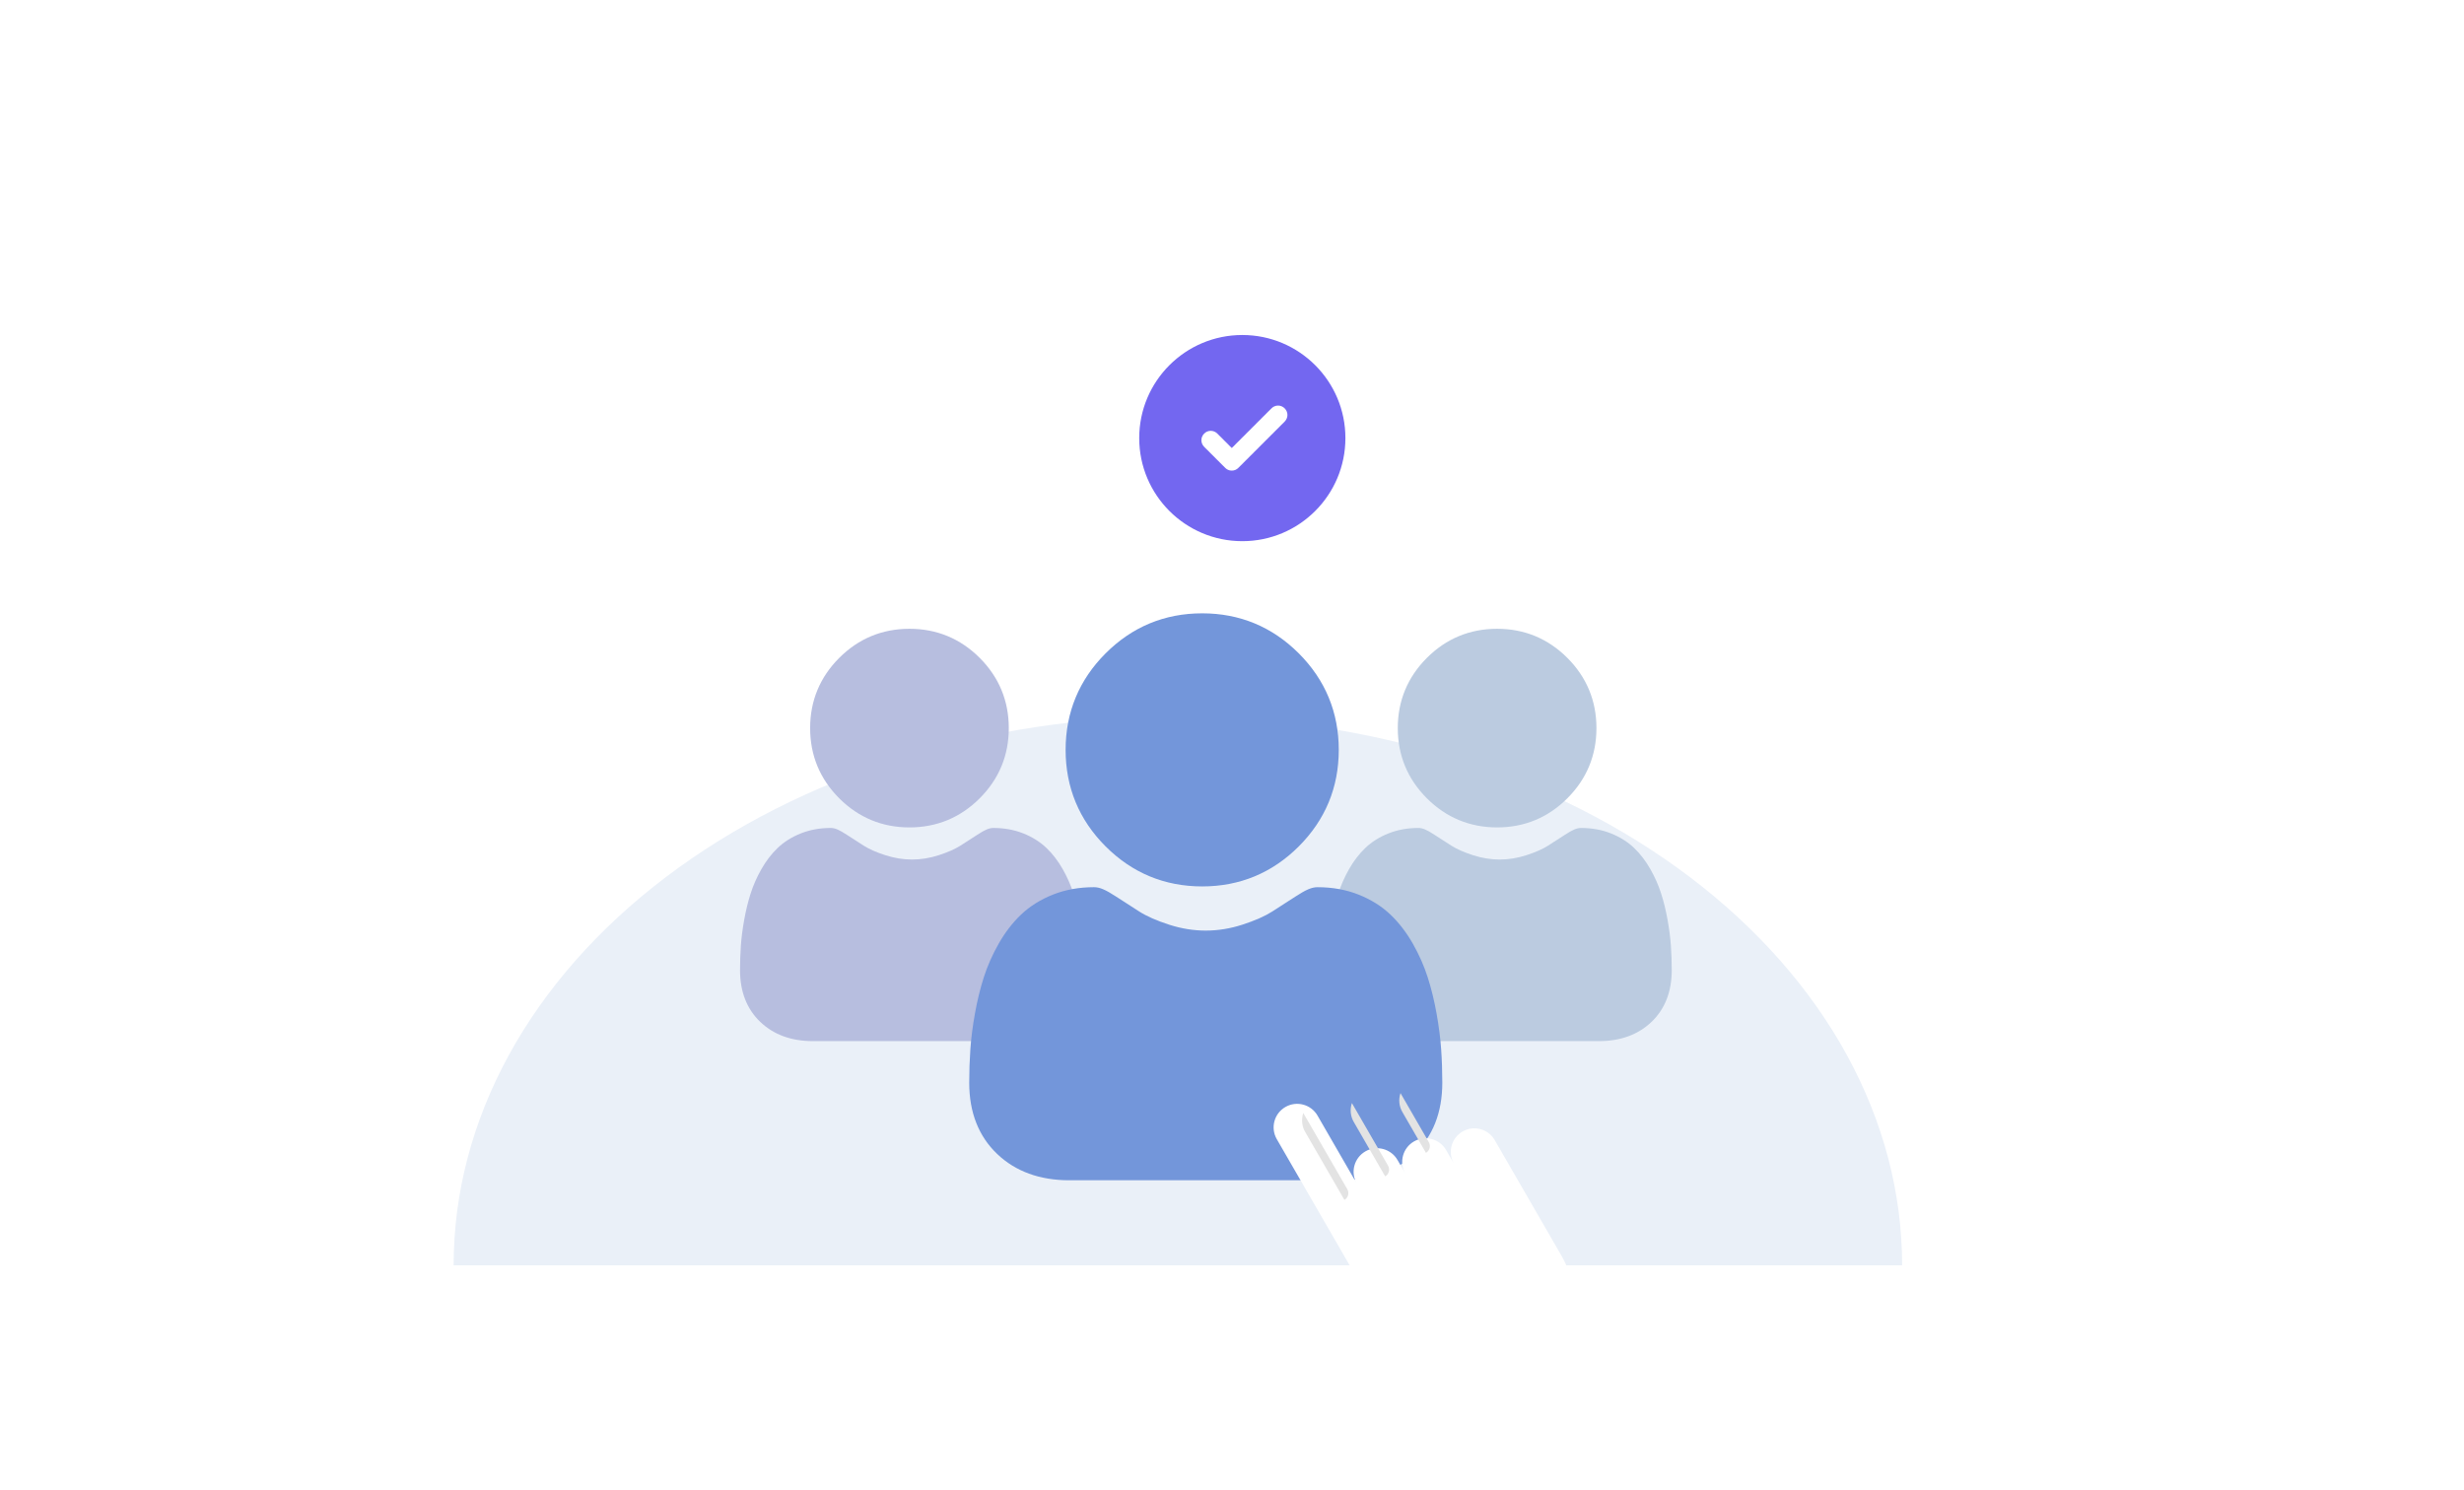 <?xml version="1.0" encoding="UTF-8"?> <svg xmlns="http://www.w3.org/2000/svg" width="478" height="289" viewBox="0 0 478 289" fill="none"> <g filter="url(#filter0_d)"> <rect x="25" y="25" width="408" height="219" rx="16" fill="white"></rect> </g> <path d="M369 245.5C369 231.514 365.366 217.665 358.305 204.744C351.244 191.823 340.895 180.083 327.848 170.193C314.802 160.304 299.313 152.459 282.267 147.107C265.221 141.755 246.951 139 228.5 139C210.049 139 191.779 141.755 174.733 147.107C157.687 152.459 142.198 160.304 129.151 170.193C116.105 180.083 105.756 191.823 98.695 204.744C91.634 217.665 88 231.514 88 245.5L369 245.5Z" fill="#EAF0F8"></path> <g filter="url(#filter1_d)"> <path d="M172.43 156.536C177.724 156.536 182.308 154.637 186.054 150.891C189.8 147.145 191.699 142.562 191.699 137.267C191.699 131.975 189.8 127.391 186.054 123.644C182.307 119.899 177.724 118 172.43 118C167.135 118 162.552 119.899 158.806 123.645C155.061 127.39 153.161 131.974 153.161 137.267C153.161 142.562 155.061 147.146 158.807 150.892C162.553 154.637 167.137 156.536 172.43 156.536Z" fill="#B7BEDF"></path> <path d="M206.145 179.516C206.037 177.957 205.819 176.257 205.497 174.461C205.172 172.652 204.754 170.942 204.254 169.379C203.737 167.763 203.034 166.168 202.164 164.639C201.262 163.052 200.203 161.67 199.014 160.533C197.771 159.343 196.248 158.387 194.488 157.689C192.734 156.995 190.79 156.644 188.71 156.644C187.894 156.644 187.104 156.979 185.579 157.972C184.64 158.584 183.542 159.292 182.316 160.075C181.268 160.743 179.849 161.368 178.095 161.935C176.384 162.488 174.647 162.769 172.933 162.769C171.218 162.769 169.482 162.488 167.769 161.935C166.018 161.369 164.598 160.743 163.551 160.076C162.337 159.3 161.239 158.592 160.286 157.971C158.762 156.978 157.972 156.643 157.155 156.643C155.075 156.643 153.132 156.995 151.378 157.69C149.619 158.386 148.096 159.343 146.852 160.533C145.664 161.671 144.603 163.052 143.703 164.639C142.834 166.168 142.131 167.762 141.613 169.379C141.113 170.942 140.695 172.652 140.371 174.461C140.049 176.254 139.83 177.955 139.722 179.518C139.616 181.048 139.562 182.637 139.562 184.242C139.562 188.418 140.89 191.799 143.508 194.292C146.093 196.752 149.514 198 153.674 198H192.195C196.355 198 199.775 196.753 202.361 194.292C204.979 191.8 206.307 188.419 206.307 184.241C206.306 182.629 206.252 181.039 206.145 179.516Z" fill="#B7BEDF"></path> <path d="M286.43 156.536C291.724 156.536 296.308 154.637 300.054 150.891C303.8 147.145 305.699 142.562 305.699 137.267C305.699 131.975 303.8 127.391 300.054 123.644C296.307 119.899 291.724 118 286.43 118C281.135 118 276.552 119.899 272.806 123.645C269.061 127.39 267.161 131.974 267.161 137.267C267.161 142.562 269.061 147.146 272.807 150.892C276.553 154.637 281.137 156.536 286.43 156.536Z" fill="#BBCBE0"></path> <path d="M320.145 179.516C320.037 177.957 319.819 176.257 319.497 174.461C319.172 172.652 318.754 170.942 318.254 169.379C317.737 167.763 317.034 166.168 316.164 164.639C315.262 163.052 314.203 161.67 313.014 160.533C311.771 159.343 310.248 158.387 308.488 157.689C306.734 156.995 304.79 156.644 302.71 156.644C301.894 156.644 301.104 156.979 299.579 157.972C298.64 158.584 297.542 159.292 296.316 160.075C295.268 160.743 293.849 161.368 292.095 161.935C290.384 162.488 288.647 162.769 286.933 162.769C285.218 162.769 283.482 162.488 281.769 161.935C280.018 161.369 278.598 160.743 277.551 160.076C276.337 159.3 275.239 158.592 274.286 157.971C272.762 156.978 271.972 156.643 271.155 156.643C269.075 156.643 267.132 156.995 265.378 157.69C263.619 158.386 262.096 159.343 260.852 160.533C259.664 161.671 258.603 163.052 257.703 164.639C256.834 166.168 256.131 167.762 255.613 169.379C255.113 170.942 254.695 172.652 254.371 174.461C254.049 176.254 253.83 177.955 253.722 179.518C253.616 181.048 253.562 182.637 253.562 184.242C253.562 188.418 254.89 191.799 257.508 194.292C260.093 196.752 263.514 198 267.674 198H306.195C310.355 198 313.775 196.753 316.361 194.292C318.979 191.8 320.307 188.419 320.307 184.241C320.306 182.629 320.252 181.039 320.145 179.516Z" fill="#BBCBE0"></path> <path d="M229.216 167.987C236.496 167.987 242.799 165.376 247.95 160.225C253.1 155.075 255.711 148.773 255.711 141.493C255.711 134.215 253.1 127.912 247.949 122.76C242.798 117.611 236.495 115 229.216 115C221.936 115 215.634 117.611 210.484 122.761C205.333 127.912 202.722 134.214 202.722 141.493C202.722 148.773 205.333 155.076 210.485 160.226C215.636 165.376 221.938 167.987 229.216 167.987Z" fill="#7396DA"></path> <path d="M275.575 199.584C275.426 197.441 275.126 195.103 274.683 192.634C274.237 190.146 273.662 187.795 272.974 185.646C272.263 183.424 271.296 181.23 270.101 179.128C268.861 176.946 267.404 175.046 265.769 173.483C264.059 171.847 261.966 170.532 259.546 169.573C257.134 168.618 254.461 168.135 251.602 168.135C250.479 168.135 249.393 168.596 247.296 169.961C246.005 170.803 244.495 171.776 242.81 172.853C241.369 173.771 239.417 174.632 237.006 175.41C234.654 176.172 232.265 176.558 229.908 176.558C227.55 176.558 225.163 176.172 222.808 175.41C220.399 174.632 218.447 173.772 217.008 172.854C215.339 171.787 213.828 170.814 212.518 169.96C210.423 168.595 209.336 168.134 208.214 168.134C205.353 168.134 202.681 168.618 200.27 169.573C197.851 170.531 195.758 171.846 194.046 173.483C192.412 175.048 190.955 176.947 189.716 179.128C188.522 181.23 187.555 183.423 186.843 185.646C186.156 187.796 185.581 190.146 185.135 192.634C184.692 195.1 184.392 197.438 184.243 199.587C184.097 201.692 184.023 203.876 184.023 206.083C184.023 211.825 185.849 216.473 189.448 219.901C193.003 223.284 197.707 225 203.427 225H256.393C262.113 225 266.816 223.285 270.371 219.901C273.972 216.476 275.797 211.826 275.797 206.082C275.796 203.865 275.721 201.679 275.575 199.584Z" fill="#7396DA"></path> </g> <g filter="url(#filter2_d)"> <circle cx="231" cy="75" r="20" fill="#7367F0"></circle> <path d="M238.51 71.082L229.53 80.061C229.367 80.225 229.204 80.306 228.959 80.306C228.714 80.306 228.551 80.225 228.388 80.061L224.306 75.98C223.979 75.653 223.979 75.163 224.306 74.837C224.632 74.51 225.122 74.51 225.449 74.837L228.959 78.347L237.367 69.939C237.694 69.612 238.183 69.612 238.51 69.939C238.837 70.265 238.837 70.755 238.51 71.082Z" fill="black" stroke="white" stroke-width="2"></path> <mask id="mask0" style="mask-type:alpha" maskUnits="userSpaceOnUse" x="224" y="69" width="15" height="12"> <path d="M238.51 71.082L229.53 80.061C229.367 80.225 229.204 80.306 228.959 80.306C228.714 80.306 228.551 80.225 228.388 80.061L224.306 75.98C223.979 75.653 223.979 75.163 224.306 74.837C224.632 74.51 225.122 74.51 225.449 74.837L228.959 78.347L237.367 69.939C237.694 69.612 238.183 69.612 238.51 69.939C238.837 70.265 238.837 70.755 238.51 71.082Z" fill="white"></path> </mask> <g mask="url(#mask0)"> <rect x="221.612" y="64.796" width="19.592" height="19.592" fill="white"></rect> </g> </g> <g clip-path="url(#clip0)"> <g filter="url(#filter3_d)"> <path d="M273.731 209.537C271.548 210.798 270.799 213.59 272.06 215.773L270.538 213.138C269.278 210.954 266.486 210.206 264.302 211.467C262.119 212.727 261.37 215.519 262.631 217.703L261.109 215.067C259.849 212.884 257.057 212.135 254.873 213.396C252.69 214.657 251.942 217.449 253.202 219.632L245.594 206.454C244.333 204.27 241.541 203.522 239.357 204.783C237.174 206.043 236.426 208.835 237.686 211.019L256.708 243.965L244.915 244.673C243.736 244.744 242.59 245.088 241.567 245.679C239.514 246.864 238.811 249.488 239.996 251.541L240.005 251.557C240.574 252.546 241.513 253.269 242.615 253.564L269.497 260.767C275.144 262.277 281.158 261.482 286.218 258.556C294.952 253.514 297.945 242.346 292.902 233.612L279.967 211.208C278.707 209.025 275.915 208.276 273.731 209.537Z" fill="white"></path> </g> <path d="M252.831 215.946L261.368 230.732C261.788 231.46 261.538 232.391 260.811 232.811L253.202 219.632C252.55 218.515 252.415 217.17 252.831 215.946Z" fill="#E3E3E3"></path> <path d="M262.259 214.016L269.275 226.167C269.695 226.895 269.445 227.826 268.718 228.246L262.631 217.703C261.979 216.586 261.843 215.241 262.259 214.016Z" fill="#E3E3E3"></path> <path d="M271.689 212.087L277.182 221.602C277.602 222.329 277.353 223.26 276.625 223.68L272.06 215.773C271.408 214.656 271.273 213.311 271.689 212.087Z" fill="#E3E3E3"></path> </g> <defs> <filter id="filter0_d" x="0" y="0" width="478" height="289" filterUnits="userSpaceOnUse" color-interpolation-filters="sRGB"> <feFlood flood-opacity="0" result="BackgroundImageFix"></feFlood> <feColorMatrix in="SourceAlpha" type="matrix" values="0 0 0 0 0 0 0 0 0 0 0 0 0 0 0 0 0 0 127 0" result="hardAlpha"></feColorMatrix> <feOffset dx="10" dy="10"></feOffset> <feGaussianBlur stdDeviation="17.5"></feGaussianBlur> <feColorMatrix type="matrix" values="0 0 0 0 0.51 0 0 0 0 0.525 0 0 0 0 0.545 0 0 0 0.15 0"></feColorMatrix> <feBlend mode="normal" in2="BackgroundImageFix" result="effect1_dropShadow"></feBlend> <feBlend mode="normal" in="SourceGraphic" in2="effect1_dropShadow" result="shape"></feBlend> </filter> <filter id="filter1_d" x="72" y="94" width="321" height="174" filterUnits="userSpaceOnUse" color-interpolation-filters="sRGB"> <feFlood flood-opacity="0" result="BackgroundImageFix"></feFlood> <feColorMatrix in="SourceAlpha" type="matrix" values="0 0 0 0 0 0 0 0 0 0 0 0 0 0 0 0 0 0 127 0" result="hardAlpha"></feColorMatrix> <feOffset dx="4" dy="4"></feOffset> <feGaussianBlur stdDeviation="10"></feGaussianBlur> <feComposite in2="hardAlpha" operator="out"></feComposite> <feColorMatrix type="matrix" values="0 0 0 0 0.752 0 0 0 0 0.81 0 0 0 0 0.887 0 0 0 1 0"></feColorMatrix> <feBlend mode="normal" in2="BackgroundImageFix" result="effect1_dropShadow"></feBlend> <feBlend mode="normal" in="SourceGraphic" in2="effect1_dropShadow" result="shape"></feBlend> </filter> <filter id="filter2_d" x="186" y="30" width="110" height="110" filterUnits="userSpaceOnUse" color-interpolation-filters="sRGB"> <feFlood flood-opacity="0" result="BackgroundImageFix"></feFlood> <feColorMatrix in="SourceAlpha" type="matrix" values="0 0 0 0 0 0 0 0 0 0 0 0 0 0 0 0 0 0 127 0" result="hardAlpha"></feColorMatrix> <feOffset dx="10" dy="10"></feOffset> <feGaussianBlur stdDeviation="17.5"></feGaussianBlur> <feColorMatrix type="matrix" values="0 0 0 0 0.51 0 0 0 0 0.525 0 0 0 0 0.545 0 0 0 0.15 0"></feColorMatrix> <feBlend mode="normal" in2="BackgroundImageFix" result="effect1_dropShadow"></feBlend> <feBlend mode="normal" in="SourceGraphic" in2="effect1_dropShadow" result="shape"></feBlend> </filter> <filter id="filter3_d" x="212.074" y="179.17" width="128.278" height="127.345" filterUnits="userSpaceOnUse" color-interpolation-filters="sRGB"> <feFlood flood-opacity="0" result="BackgroundImageFix"></feFlood> <feColorMatrix in="SourceAlpha" type="matrix" values="0 0 0 0 0 0 0 0 0 0 0 0 0 0 0 0 0 0 127 0" result="hardAlpha"></feColorMatrix> <feOffset dx="10" dy="10"></feOffset> <feGaussianBlur stdDeviation="17.5"></feGaussianBlur> <feColorMatrix type="matrix" values="0 0 0 0 0.51 0 0 0 0 0.525 0 0 0 0 0.545 0 0 0 0.15 0"></feColorMatrix> <feBlend mode="normal" in2="BackgroundImageFix" result="effect1_dropShadow"></feBlend> <feBlend mode="normal" in="SourceGraphic" in2="effect1_dropShadow" result="shape"></feBlend> </filter> <clipPath id="clip0"> <rect width="92.073" height="81.204" fill="white" transform="translate(218.12 217.044) rotate(-30)"></rect> </clipPath> </defs> </svg> 